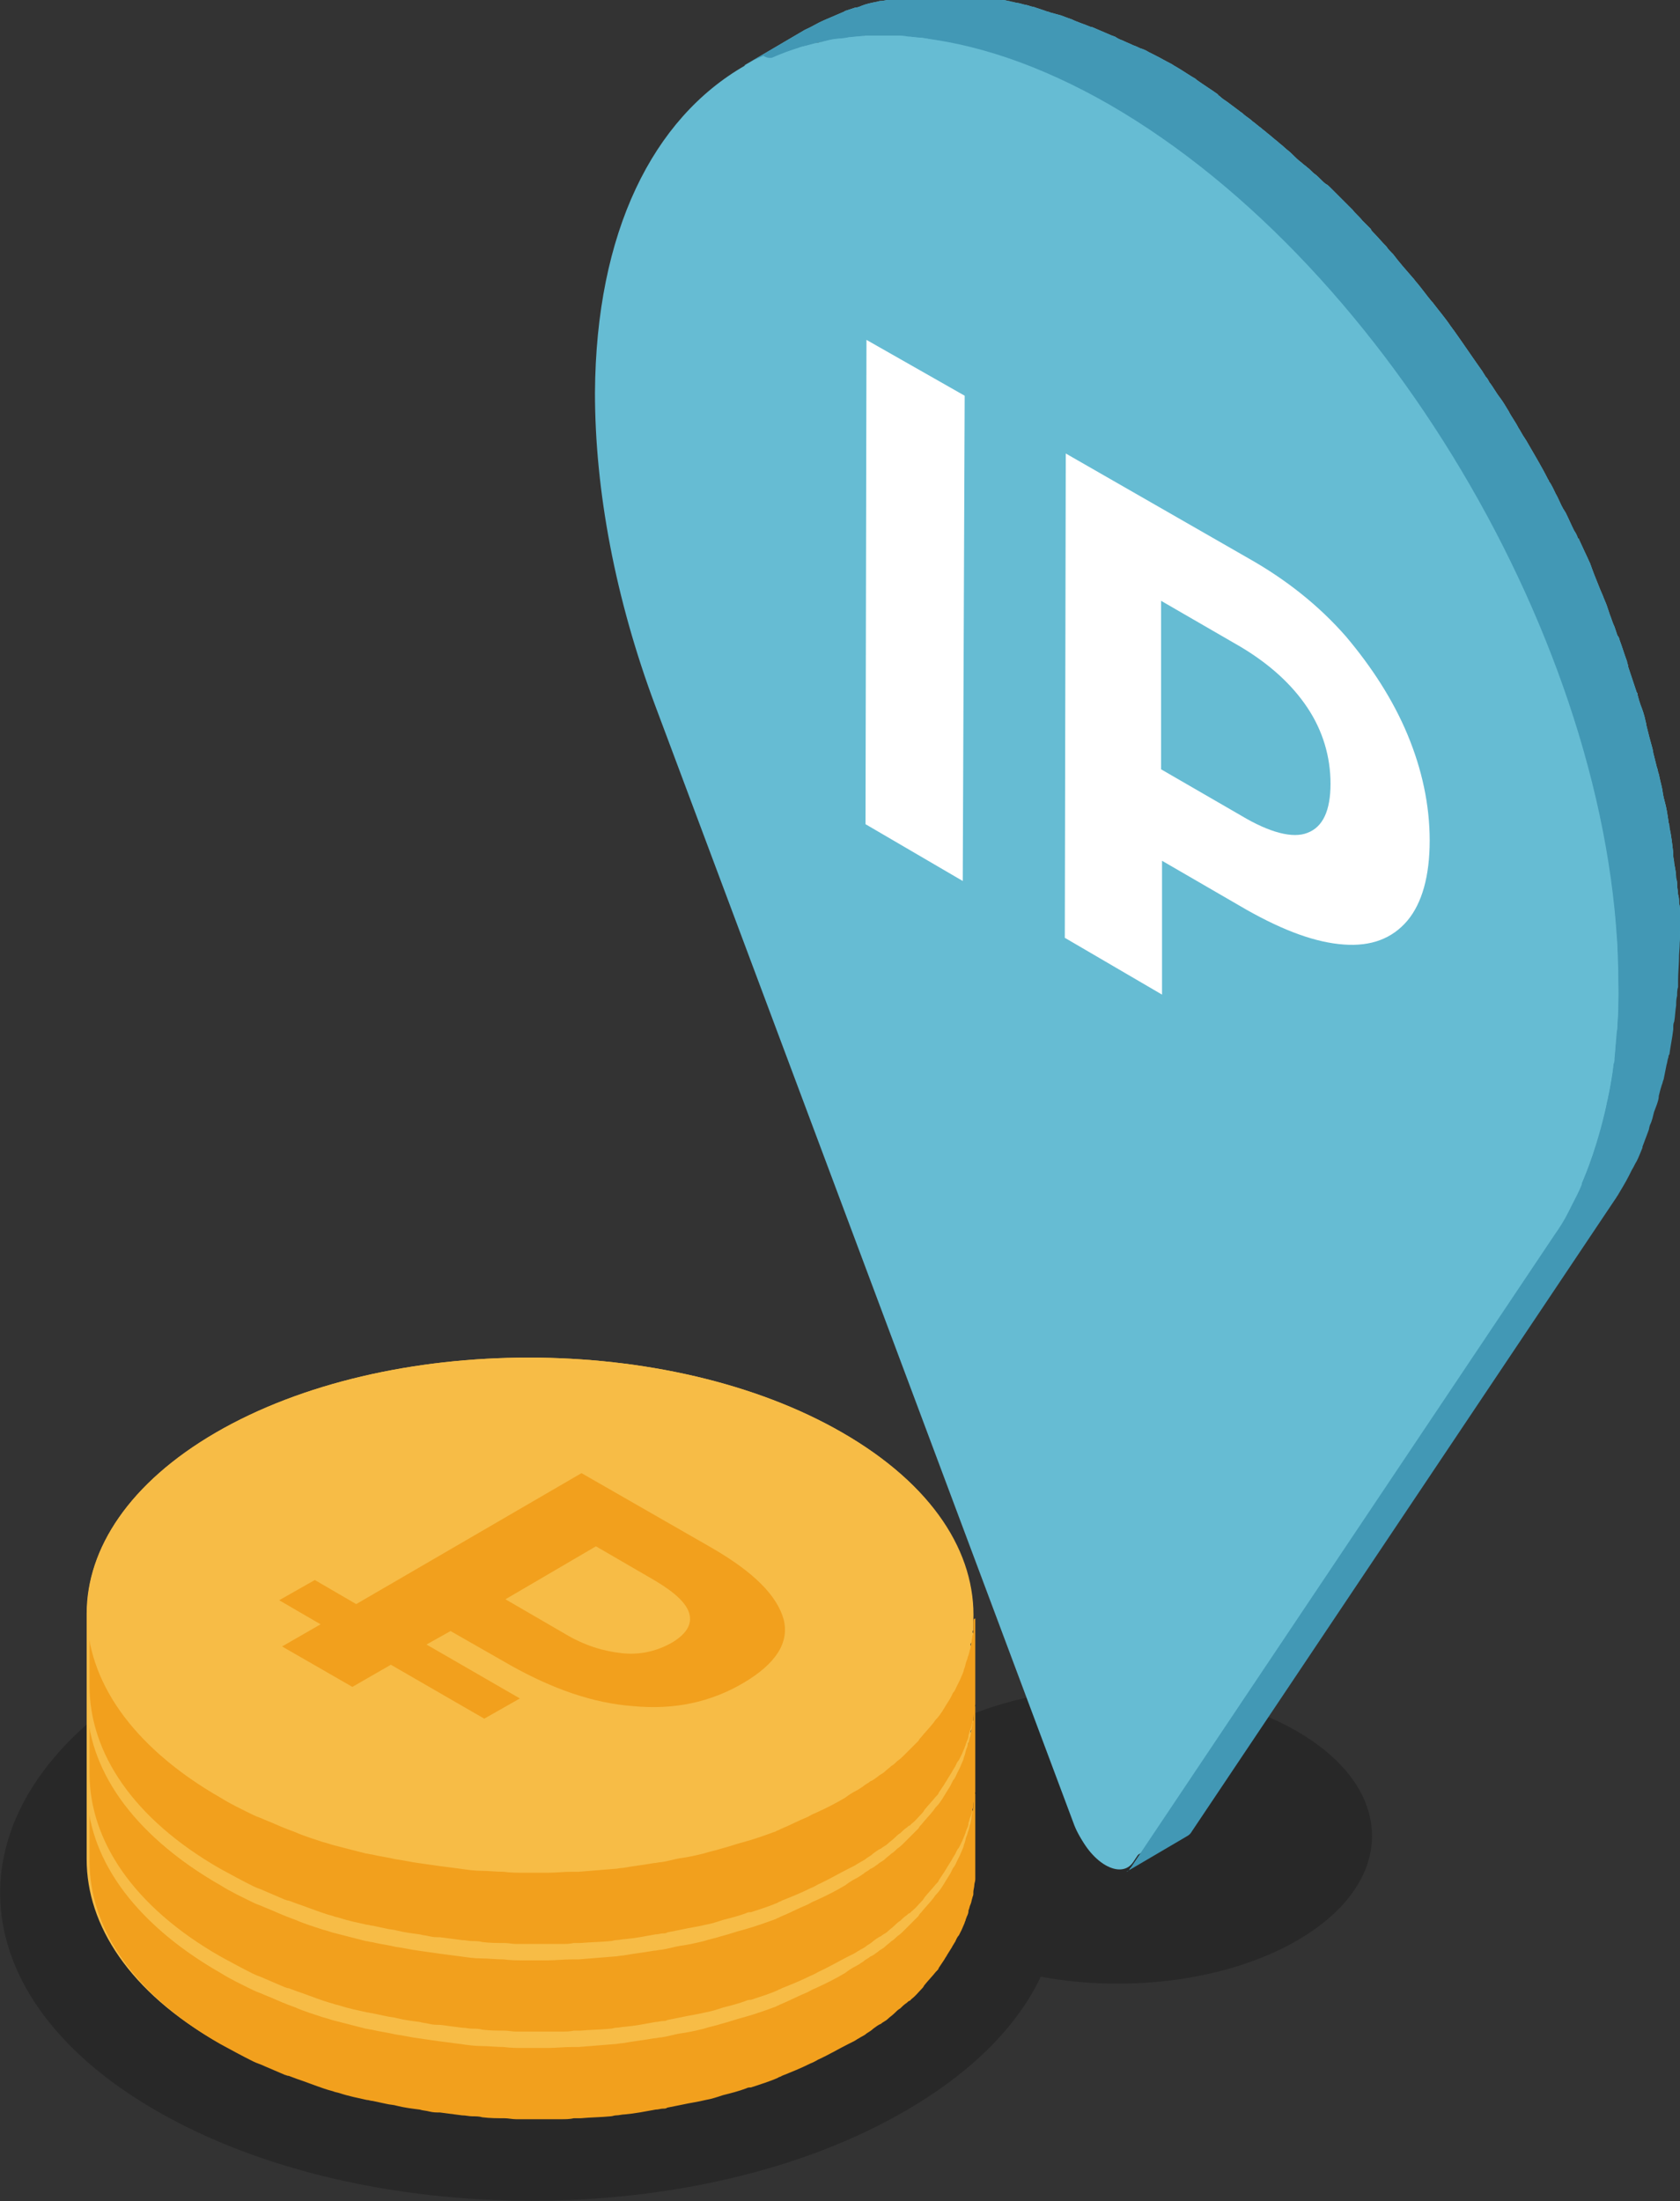 <?xml version="1.0" encoding="utf-8"?>
<!-- Generator: Adobe Illustrator 24.0.1, SVG Export Plug-In . SVG Version: 6.00 Build 0)  -->
<svg version="1.1" id="Слой_1" xmlns="http://www.w3.org/2000/svg" xmlns:xlink="http://www.w3.org/1999/xlink" x="0px" y="0px"
	 viewBox="0 0 174.5 228.6" style="enable-background:new 0 0 174.5 228.6;" xml:space="preserve">
<rect x="0" y="0" width="174.5" height="228.6" fill="#333333" stroke="none"/>
<style type="text/css">
	.Тень{fill:none;}
	.Внешнее_x0020_свечение_x0020_5_x0020_pt_x002E_{fill:none;}
	.Синий_x0020_неон{fill:none;stroke:#8AACDA;stroke-width:7;stroke-linecap:round;stroke-linejoin:round;}
	.Выделение_x0020_желтым{fill:url(#SVGID_1_);stroke:#FFFFFF;stroke-width:0.363;stroke-miterlimit:1;}
	.Джайв_GS{fill:#FFDD00;}
	.Алиса_GS{fill:#A6D0E4;}
	.st0{opacity:0.21;}
	.st1{fill:#66BCD3;}
	.st2{fill:#4298B5;}
	.st3{fill:#F7BC46;}
	.st4{fill:#F2A01D;}
	.st5{fill:#FFFFFF;}
</style>
<linearGradient id="SVGID_1_" gradientUnits="userSpaceOnUse" x1="-582.32" y1="-336.566" x2="-582.32" y2="-337.566">
	<stop  offset="0" style="stop-color:#656565"/>
	<stop  offset="0.618" style="stop-color:#1B1B1B"/>
	<stop  offset="0.629" style="stop-color:#545454"/>
	<stop  offset="0.983" style="stop-color:#3E3E3E"/>
</linearGradient>
<path class="st0" d="M134.7,179.8c-9.5-5.5-24.2-5.9-34.6-1.4c-1.8-1.5-3.9-3-6.2-4.3c-21.6-12.5-56.4-12.5-77.9,0
	c-21.4,12.5-21.3,32.7,0.2,45.1c21.6,12.5,56.5,12.5,77.9,0c6.9-4,11.6-8.8,14-13.9c9.1,1.7,19.5,0.4,26.7-3.8
	C145.1,195.5,145.1,185.8,134.7,179.8z"/>
<path class="st1" d="M174.5,96.4c0-0.2,0-0.3,0-0.5c0-0.3,0-0.6,0-1c0-0.4,0-0.8-0.1-1.1c0-0.3,0-0.6-0.1-0.9c0-0.3-0.1-0.7-0.1-1
	c0-0.2,0-0.4-0.1-0.7c0-0.5-0.1-1-0.2-1.5c0-0.3-0.1-0.6-0.1-0.8c0-0.1,0-0.2,0-0.3c-0.1-0.9-0.2-1.8-0.4-2.7c0,0,0-0.1,0-0.1
	c0-0.2-0.1-0.3-0.1-0.5c-0.1-0.7-0.2-1.4-0.4-2.1c0-0.1-0.1-0.3-0.1-0.4c-0.1-0.4-0.1-0.7-0.2-1.1c-0.1-0.4-0.2-0.8-0.3-1.3
	c-0.1-0.2-0.1-0.5-0.2-0.7c-0.1-0.4-0.2-0.8-0.3-1.2c-0.1-0.3-0.1-0.6-0.2-0.9c-0.1-0.4-0.2-0.7-0.3-1.1c-0.1-0.4-0.2-0.8-0.3-1.2
	c0-0.2-0.1-0.4-0.1-0.5c-0.1-0.5-0.3-1.1-0.5-1.6c-0.1-0.3-0.2-0.6-0.3-1c0-0.1,0-0.2-0.1-0.3c-0.3-0.9-0.6-1.8-0.9-2.7
	c0,0,0,0,0-0.1c0-0.1-0.1-0.2-0.1-0.4c-0.3-0.8-0.5-1.5-0.8-2.3c0-0.1-0.1-0.3-0.2-0.4c-0.1-0.3-0.2-0.6-0.3-0.9
	c-0.2-0.4-0.3-0.8-0.5-1.3c-0.1-0.3-0.2-0.6-0.3-0.9c-0.1-0.3-0.3-0.7-0.4-1c-0.1-0.2-0.2-0.5-0.3-0.7c-0.2-0.5-0.4-1-0.6-1.5
	c-0.1-0.3-0.2-0.5-0.3-0.8c0-0.1-0.1-0.2-0.1-0.3c-0.4-0.9-0.8-1.7-1.2-2.6c0,0,0-0.1-0.1-0.1c-0.1-0.3-0.2-0.5-0.4-0.8
	c-0.3-0.6-0.6-1.3-0.9-1.9c-0.1-0.1-0.1-0.2-0.2-0.3c-0.3-0.5-0.5-1.1-0.8-1.6c-0.2-0.4-0.4-0.9-0.7-1.3c0-0.1-0.1-0.2-0.1-0.2
	c-0.7-1.4-1.5-2.7-2.3-4.1c-0.1-0.1-0.1-0.2-0.2-0.3c-0.2-0.3-0.4-0.7-0.6-1c-0.3-0.6-0.7-1.1-1-1.7c-0.3-0.5-0.6-1-0.9-1.4
	c-0.4-0.5-0.7-1.1-1.1-1.6c-0.1-0.2-0.2-0.4-0.4-0.6c-0.1-0.2-0.2-0.3-0.3-0.5c-1-1.4-2-2.9-3-4.3c0,0,0,0,0,0
	c-0.1-0.1-0.2-0.3-0.3-0.4c-0.6-0.9-1.3-1.7-1.9-2.5c0,0-0.1-0.1-0.1-0.1c-0.5-0.6-1-1.3-1.5-1.9c-0.2-0.2-0.3-0.4-0.5-0.6
	c0,0,0,0,0,0c-0.7-0.8-1.4-1.6-2-2.4c0,0-0.1-0.1-0.1-0.1c-0.2-0.2-0.4-0.4-0.6-0.7c-0.5-0.5-0.9-1-1.4-1.5
	c-0.1-0.1-0.2-0.2-0.2-0.3c-0.3-0.3-0.6-0.6-0.9-0.9c-0.3-0.4-0.7-0.7-1-1.1c-0.1-0.1-0.2-0.2-0.4-0.4c-0.3-0.3-0.7-0.7-1-1
	c-0.3-0.3-0.6-0.6-0.9-0.9c-0.2-0.2-0.3-0.3-0.5-0.4c-0.4-0.3-0.7-0.7-1.1-1c-0.3-0.2-0.5-0.5-0.8-0.7c-0.2-0.2-0.4-0.3-0.6-0.5
	c-0.4-0.3-0.7-0.6-1.1-1c-0.2-0.2-0.5-0.4-0.7-0.6c-0.2-0.2-0.5-0.4-0.7-0.6c-0.4-0.3-0.7-0.6-1.1-0.9c-0.2-0.2-0.4-0.3-0.6-0.5
	c-0.3-0.2-0.6-0.5-0.9-0.7c-0.3-0.3-0.7-0.5-1-0.8c-0.1-0.1-0.3-0.2-0.4-0.3c-0.4-0.3-0.8-0.6-1.2-0.9c-0.3-0.2-0.6-0.4-0.8-0.6
	c-0.1-0.1-0.2-0.1-0.2-0.2c-0.7-0.5-1.5-1-2.2-1.5c0,0,0,0,0,0c0,0-0.1-0.1-0.1-0.1c-0.7-0.4-1.4-0.9-2.1-1.3
	c-0.2-0.1-0.3-0.2-0.5-0.3c-0.6-0.3-1.1-0.6-1.7-0.9c-0.2-0.1-0.4-0.2-0.6-0.3c-0.3-0.2-0.6-0.3-0.9-0.4c-0.2-0.1-0.4-0.2-0.7-0.3
	c-0.4-0.2-0.7-0.3-1.1-0.5c-0.3-0.1-0.5-0.2-0.8-0.4c-0.1,0-0.2-0.1-0.3-0.1c-0.7-0.3-1.4-0.6-2.1-0.9c0,0,0,0,0,0c0,0-0.1,0-0.1,0
	c-0.7-0.3-1.4-0.5-2-0.8c-0.1,0-0.2-0.1-0.3-0.1c-0.3-0.1-0.5-0.2-0.8-0.3c-0.4-0.1-0.7-0.2-1.1-0.3c-0.2-0.1-0.4-0.1-0.6-0.2
	c-0.3-0.1-0.6-0.2-0.9-0.3c-0.2-0.1-0.5-0.1-0.7-0.2c-0.3-0.1-0.5-0.1-0.8-0.2c-0.3-0.1-0.6-0.1-0.9-0.2c-0.2,0-0.3-0.1-0.5-0.1
	c-0.3-0.1-0.6-0.1-0.9-0.1c-0.4-0.1-0.7-0.1-1.1-0.2c-0.1,0-0.2,0-0.4-0.1c-0.3,0-0.6-0.1-0.9-0.1c-0.4,0-0.8-0.1-1.1-0.1
	c-0.1,0-0.2,0-0.3,0c-0.3,0-0.5,0-0.8,0c-0.5,0-0.9,0-1.4,0c-0.1,0-0.2,0-0.4,0c-0.5,0-1,0-1.5,0c-0.1,0-0.1,0-0.2,0
	c-0.4,0-0.7,0-1.1,0.1c-0.2,0-0.5,0.1-0.7,0.1c-0.2,0-0.3,0-0.5,0.1c-0.6,0.1-1.2,0.2-1.8,0.3c0,0,0,0-0.1,0c-0.2,0-0.4,0.1-0.5,0.1
	c-0.5,0.1-1,0.2-1.5,0.4c-0.2,0.1-0.5,0.2-0.7,0.2c-0.3,0.1-0.6,0.2-0.9,0.3c-0.1,0-0.2,0.1-0.2,0.1c-0.5,0.2-0.9,0.4-1.4,0.6
	c-0.2,0.1-0.5,0.2-0.7,0.3c-0.7,0.3-1.3,0.7-2,1c0,0,0,0,0,0l-6.3,3.7c0,0,0.1,0,0.1,0c-9.6,5.5-15.5,17.3-15.6,34
	c0,10.1,2.1,21.4,6.3,32.6l43.5,116.2c0.6,1.5,1.7,2.9,2.9,3.6c0.9,0.5,1.8,0.6,2.4,0.2c0,0,0,0,0,0l0,0c0,0,0,0,0,0l6.3-3.7
	c0.2-0.1,0.4-0.3,0.5-0.5l44-65.7c0.1-0.1,0.1-0.2,0.2-0.3c0.4-0.7,0.8-1.3,1.2-2.1c0.1-0.2,0.2-0.4,0.3-0.6
	c0.2-0.3,0.3-0.6,0.5-0.9c0.2-0.4,0.4-0.9,0.6-1.4c0,0,0-0.1,0-0.1c0.2-0.5,0.4-1.1,0.6-1.6c0.1-0.2,0.1-0.5,0.2-0.7
	c0.2-0.4,0.3-0.9,0.4-1.3c0.1-0.3,0.2-0.5,0.3-0.8c0.1-0.3,0.2-0.6,0.2-0.9c0.1-0.4,0.2-0.8,0.3-1.1c0.1-0.2,0.1-0.4,0.2-0.6
	c0.1-0.5,0.2-1,0.3-1.5c0.1-0.3,0.1-0.6,0.2-0.8c0-0.1,0-0.2,0.1-0.3c0.1-0.8,0.3-1.7,0.4-2.6c0-0.1,0-0.1,0-0.2
	c0-0.2,0-0.4,0.1-0.6c0.1-0.6,0.1-1.1,0.2-1.7c0-0.3,0-0.6,0.1-1c0-0.3,0-0.6,0.1-0.9c0-0.2,0-0.5,0-0.7c0-0.8,0.1-1.7,0.1-2.5
	c0,0,0-0.1,0-0.1C174.5,98,174.5,97.2,174.5,96.4z M167.7,93.8c0-0.1,0-0.3,0-0.4c0,0,0,0,0,0C167.7,93.6,167.7,93.7,167.7,93.8z
	 M167.5,92.6C167.5,92.6,167.5,92.6,167.5,92.6c0-0.3-0.1-0.6-0.1-0.9C167.5,92.1,167.5,92.4,167.5,92.6z M167,89.1
	c-0.1-0.8-0.3-1.7-0.4-2.5c0,0,0,0,0,0C166.8,87.5,166.9,88.3,167,89.1z M166.4,85.5C166.4,85.6,166.4,85.6,166.4,85.5
	c-0.1-0.7-0.3-1.3-0.4-2c0,0,0,0,0,0C166.1,84.2,166.2,84.9,166.4,85.5z M165.7,82.4C165.7,82.4,165.7,82.4,165.7,82.4
	c-0.2-0.7-0.3-1.3-0.5-2c0,0,0,0,0,0C165.3,81.1,165.5,81.7,165.7,82.4z M164.9,79.2C164.9,79.3,164.9,79.3,164.9,79.2
	c-0.2-0.7-0.4-1.4-0.6-2.1c0,0,0,0,0,0C164.5,77.8,164.7,78.5,164.9,79.2z M164,76.2C164,76.2,164,76.2,164,76.2c-0.3-1-0.6-2-1-3.1
	c0,0,0,0,0,0C163.4,74.1,163.7,75.1,164,76.2z M162.9,72.7C162.9,72.7,162.9,72.7,162.9,72.7c-0.3-0.9-0.6-1.8-0.9-2.7c0,0,0,0,0,0
	C162.3,70.9,162.6,71.8,162.9,72.7z M163.1,125.4c-0.4,0.8-0.9,1.6-1.4,2.3C162.2,127,162.7,126.2,163.1,125.4z M161.6,69.1
	C161.6,69.1,161.6,69.1,161.6,69.1c-0.3-0.7-0.5-1.4-0.8-2.1c0,0,0,0,0,0C161.1,67.7,161.3,68.4,161.6,69.1z M160.4,66
	C160.4,66,160.4,66,160.4,66c-0.3-0.7-0.6-1.5-0.9-2.2c0,0,0,0,0,0C159.8,64.5,160.1,65.3,160.4,66z M159.1,63
	C159.1,63,159.1,63,159.1,63c-0.4-1-0.9-2-1.3-2.9c0,0,0,0,0,0C158.2,61,158.7,62,159.1,63z M157.4,59.3
	C157.4,59.3,157.4,59.3,157.4,59.3c-0.4-0.7-0.7-1.5-1.1-2.2c0,0,0,0,0,0C156.7,57.8,157,58.5,157.4,59.3z M155.5,55.5
	C155.5,55.5,155.5,55.5,155.5,55.5c-0.3-0.5-0.5-1-0.8-1.5c0,0,0,0,0,0C155,54.4,155.2,55,155.5,55.5z M152.4,49.9
	C152.4,49.9,152.4,49.9,152.4,49.9c-0.3-0.5-0.5-0.9-0.8-1.3c0,0,0,0,0,0C151.9,49,152.1,49.4,152.4,49.9z M150.6,46.8
	C150.6,46.8,150.6,46.8,150.6,46.8c-0.3-0.5-0.6-1-0.9-1.4c0,0,0,0,0,0C150,45.9,150.3,46.3,150.6,46.8z M148.6,43.7
	C148.6,43.7,148.6,43.7,148.6,43.7c-0.2-0.3-0.5-0.7-0.7-1c0,0,0,0,0,0C148.1,43,148.4,43.4,148.6,43.7z M144.9,38.4
	C144.9,38.4,144.9,38.4,144.9,38.4c-0.1-0.1-0.1-0.2-0.2-0.2C144.8,38.3,144.8,38.3,144.9,38.4z M142.6,35.5
	C142.6,35.5,142.6,35.5,142.6,35.5c-0.4-0.6-0.9-1.1-1.3-1.7C141.7,34.4,142.2,34.9,142.6,35.5z M139.8,32c-0.5-0.6-1-1.2-1.5-1.7
	c0,0,0,0,0,0C138.8,30.9,139.3,31.4,139.8,32z M137.7,29.6C137.7,29.6,137.7,29.6,137.7,29.6c-0.5-0.6-1-1.2-1.6-1.7
	C136.7,28.5,137.2,29.1,137.7,29.6z M135.2,26.9C135.2,26.9,135.2,26.9,135.2,26.9c-0.5-0.5-0.9-1-1.4-1.4c0,0,0,0,0,0
	C134.3,26,134.8,26.4,135.2,26.9z M132.8,24.5C132.8,24.5,132.8,24.5,132.8,24.5c-0.4-0.4-0.9-0.9-1.4-1.3c0,0,0,0,0,0
	C131.9,23.6,132.4,24.1,132.8,24.5z M130.4,22.2C130.4,22.2,130.4,22.2,130.4,22.2c-0.4-0.4-0.8-0.8-1.3-1.2
	C129.6,21.4,130,21.8,130.4,22.2z M128,20C128,20,128,20,128,20c-0.5-0.4-0.9-0.8-1.4-1.2c0,0,0,0,0,0C127,19.2,127.5,19.6,128,20z
	 M125.5,18C125.5,18,125.5,18,125.5,18c-0.5-0.4-1-0.8-1.5-1.2c0,0,0,0,0,0C124.5,17.2,125,17.6,125.5,18z M123,16
	C123,16,123,16,123,16c-0.5-0.4-1.1-0.8-1.6-1.2c0,0,0,0,0,0C121.9,15.2,122.5,15.6,123,16z M120.5,14.3
	C120.5,14.3,120.5,14.3,120.5,14.3c-0.8-0.6-1.7-1.1-2.5-1.7c0,0,0,0,0,0C118.9,13.1,119.7,13.7,120.5,14.3z M109.6,8
	C109.6,8,109.7,8,109.6,8c-0.3-0.1-0.6-0.2-0.9-0.4C109.1,7.8,109.3,7.9,109.6,8z M107.1,6.9C107.1,6.9,107.2,7,107.1,6.9
	c0.1,0,0.1,0,0.1,0c-0.4-0.2-0.8-0.3-1.2-0.4C106.4,6.7,106.8,6.8,107.1,6.9z M104.1,5.8c-0.2-0.1-0.4-0.1-0.6-0.2
	C103.6,5.7,103.8,5.8,104.1,5.8C104,5.8,104.1,5.8,104.1,5.8z M101.5,5.1c-0.2-0.1-0.4-0.1-0.7-0.2C101.1,5,101.3,5,101.5,5.1
	C101.5,5.1,101.5,5.1,101.5,5.1z M99.1,4.5c-0.3-0.1-0.5-0.1-0.8-0.1C98.6,4.4,98.8,4.4,99.1,4.5C99.1,4.5,99.1,4.5,99.1,4.5z
	 M96.6,4.1C96.7,4.1,96.7,4.1,96.6,4.1C96.4,4,96.2,4,95.9,4C96.1,4,96.4,4,96.6,4.1z M94.2,3.8C94.3,3.8,94.3,3.8,94.2,3.8
	c-0.2,0-0.5,0-0.8,0C93.7,3.8,94,3.8,94.2,3.8z M91.8,3.7C91.8,3.7,91.8,3.7,91.8,3.7c-0.2,0-0.4,0-0.6,0
	C91.4,3.7,91.6,3.7,91.8,3.7z M89.7,3.7c0.1,0,0.1,0,0.2,0c0,0,0,0,0,0c-0.4,0-0.7,0.1-1.1,0.1C89.2,3.8,89.5,3.8,89.7,3.7z
	 M87.6,3.9C87.3,4,87,4,86.7,4.1C87,4,87.2,4,87.5,4C87.5,4,87.5,4,87.6,3.9z M85.6,4.3C85.6,4.3,85.6,4.3,85.6,4.3
	c-0.3,0.1-0.6,0.2-1,0.2c0.1,0,0.3-0.1,0.4-0.1C85.2,4.4,85.4,4.3,85.6,4.3z M82.8,5c0.1,0,0.2,0,0.2-0.1C82.9,5,82.7,5,82.5,5.1
	C82.6,5.1,82.7,5,82.8,5z M111.6,9c0.2,0.1,0.3,0.2,0.5,0.3c0,0,0,0,0,0C112,9.1,111.8,9.1,111.6,9z M115.3,10.9
	c-0.1-0.1-0.2-0.1-0.3-0.2C115.1,10.8,115.2,10.9,115.3,10.9c0.9,0.5,1.7,1,2.6,1.6c0,0,0,0,0,0C117.1,12,116.2,11.4,115.3,10.9z
	 M117.4,193.8C117.4,193.8,117.4,193.7,117.4,193.8C117.5,193.7,117.5,193.7,117.4,193.8C117.4,193.8,117.4,193.8,117.4,193.8z
	 M117.7,193.4C117.7,193.4,117.7,193.4,117.7,193.4C117.7,193.4,117.7,193.4,117.7,193.4l14.5-21.7L117.7,193.4z M165.1,120.9
	c0.1-0.3,0.2-0.5,0.3-0.8c0,0,0,0,0,0C165.3,120.4,165.2,120.7,165.1,120.9z M165.8,118.8C165.8,118.8,165.8,118.8,165.8,118.8
	c0.2-0.6,0.3-1.1,0.5-1.7c0,0,0,0,0,0C166.2,117.7,166,118.3,165.8,118.8z M166.6,116C166.6,116,166.6,116,166.6,116
	c0.2-0.7,0.3-1.4,0.5-2.1c0,0,0,0,0,0C166.9,114.5,166.8,115.3,166.6,116z M167.3,113C167.3,113,167.3,113,167.3,113
	c0.2-1,0.3-2,0.5-3.1c0,0,0,0,0,0C167.6,111,167.4,112,167.3,113z M168,107.1c0-0.1,0-0.3,0-0.4c0,0,0,0,0,0
	C168,106.8,168,106.9,168,107.1z M168.2,102.5c0-0.9,0-1.9-0.1-2.8c0,0,0,0,0,0C168.1,100.6,168.2,101.5,168.2,102.5L168.2,102.5z"
	/>
<g>
	<path class="st2" d="M174.5,96.4c0-0.2,0-0.3,0-0.5c0-0.3,0-0.6,0-1c0-0.4,0-0.8-0.1-1.1c0-0.3,0-0.6-0.1-0.9c0-0.3-0.1-0.7-0.1-1
		c0-0.2,0-0.4-0.1-0.7c0-0.5-0.1-1-0.2-1.5c0-0.3-0.1-0.6-0.1-0.8c0-0.1,0-0.2,0-0.3c-0.1-0.9-0.2-1.8-0.4-2.7c0,0,0-0.1,0-0.1
		c0-0.2-0.1-0.3-0.1-0.5c-0.1-0.7-0.2-1.4-0.4-2.1c0-0.1-0.1-0.3-0.1-0.4c-0.1-0.4-0.1-0.7-0.2-1.1c-0.1-0.4-0.2-0.8-0.3-1.3
		c-0.1-0.2-0.1-0.5-0.2-0.7c-0.1-0.4-0.2-0.8-0.3-1.2c-0.1-0.3-0.1-0.6-0.2-0.9c-0.1-0.4-0.2-0.7-0.3-1.1c-0.1-0.4-0.2-0.8-0.3-1.2
		c0-0.2-0.1-0.4-0.1-0.5c-0.1-0.5-0.3-1.1-0.5-1.6c-0.1-0.3-0.2-0.6-0.3-1c0-0.1,0-0.2-0.1-0.3c-0.3-0.9-0.6-1.8-0.9-2.7
		c0,0,0,0,0-0.1c0-0.1-0.1-0.2-0.1-0.4c-0.3-0.8-0.5-1.5-0.8-2.3c0-0.1-0.1-0.3-0.2-0.4c-0.1-0.3-0.2-0.6-0.3-0.9
		c-0.2-0.4-0.3-0.8-0.5-1.3c-0.1-0.3-0.2-0.6-0.3-0.9c-0.1-0.3-0.3-0.7-0.4-1c-0.1-0.2-0.2-0.5-0.3-0.7c-0.2-0.5-0.4-1-0.6-1.5
		c-0.1-0.3-0.2-0.5-0.3-0.8c0-0.1-0.1-0.2-0.1-0.3c-0.4-0.9-0.8-1.7-1.2-2.6c0,0,0-0.1-0.1-0.1c-0.1-0.3-0.2-0.5-0.4-0.8
		c-0.3-0.6-0.6-1.3-0.9-1.9c-0.1-0.1-0.1-0.2-0.2-0.3c-0.3-0.5-0.5-1.1-0.8-1.6c-0.2-0.4-0.4-0.9-0.7-1.3c0-0.1-0.1-0.2-0.1-0.2
		c-0.7-1.4-1.5-2.7-2.3-4.1c-0.1-0.1-0.1-0.2-0.2-0.3c-0.2-0.3-0.4-0.7-0.6-1c-0.3-0.6-0.7-1.1-1-1.7c-0.3-0.5-0.6-1-0.9-1.4
		c-0.4-0.5-0.7-1.1-1.1-1.6c-0.1-0.2-0.2-0.4-0.4-0.6c-0.1-0.2-0.2-0.3-0.3-0.5c-1-1.4-2-2.9-3-4.3c0,0,0,0,0,0
		c-0.1-0.1-0.2-0.3-0.3-0.4c-0.6-0.9-1.3-1.7-1.9-2.5c0,0-0.1-0.1-0.1-0.1c-0.5-0.6-1-1.3-1.5-1.9c-0.2-0.2-0.3-0.4-0.5-0.6
		c0,0,0,0,0,0c-0.7-0.8-1.4-1.6-2-2.4c0,0-0.1-0.1-0.1-0.1c-0.2-0.2-0.4-0.4-0.6-0.7c-0.5-0.5-0.9-1-1.4-1.5
		c-0.1-0.1-0.2-0.2-0.2-0.3c-0.3-0.3-0.6-0.6-0.9-0.9c-0.3-0.4-0.7-0.7-1-1.1c-0.1-0.1-0.2-0.2-0.4-0.4c-0.3-0.3-0.7-0.7-1-1
		c-0.3-0.3-0.6-0.6-0.9-0.9c-0.2-0.2-0.3-0.3-0.5-0.4c-0.4-0.3-0.7-0.7-1.1-1c-0.3-0.2-0.5-0.5-0.8-0.7c-0.2-0.2-0.4-0.3-0.6-0.5
		c-0.4-0.3-0.7-0.6-1.1-1c-0.2-0.2-0.5-0.4-0.7-0.6c-0.2-0.2-0.5-0.4-0.7-0.6c-0.4-0.3-0.7-0.6-1.1-0.9c-0.2-0.2-0.4-0.3-0.6-0.5
		c-0.3-0.2-0.6-0.5-0.9-0.7c-0.3-0.3-0.7-0.5-1-0.8c-0.1-0.1-0.3-0.2-0.4-0.3c-0.4-0.3-0.8-0.6-1.2-0.9c-0.3-0.2-0.6-0.4-0.8-0.6
		c-0.1-0.1-0.2-0.1-0.2-0.2c-0.7-0.5-1.5-1-2.2-1.5c0,0,0,0,0,0c0,0-0.1-0.1-0.1-0.1c-0.7-0.4-1.4-0.9-2.1-1.3
		c-0.2-0.1-0.3-0.2-0.5-0.3c-0.6-0.3-1.1-0.6-1.7-0.9c-0.2-0.1-0.4-0.2-0.6-0.3c-0.3-0.2-0.6-0.3-0.9-0.4c-0.2-0.1-0.4-0.2-0.7-0.3
		c-0.4-0.2-0.7-0.3-1.1-0.5c-0.3-0.1-0.5-0.2-0.8-0.4c-0.1,0-0.2-0.1-0.3-0.1c-0.7-0.3-1.4-0.6-2.1-0.9c0,0,0,0,0,0c0,0-0.1,0-0.1,0
		c-0.7-0.3-1.4-0.5-2-0.8c-0.1,0-0.2-0.1-0.3-0.1c-0.3-0.1-0.5-0.2-0.8-0.3c-0.4-0.1-0.7-0.2-1.1-0.3c-0.2-0.1-0.4-0.1-0.6-0.2
		c-0.3-0.1-0.6-0.2-0.9-0.3c-0.2-0.1-0.5-0.1-0.7-0.2c-0.3-0.1-0.5-0.1-0.8-0.2c-0.3-0.1-0.6-0.1-0.9-0.2c-0.2,0-0.3-0.1-0.5-0.1
		c-0.3-0.1-0.6-0.1-0.9-0.1c-0.4-0.1-0.7-0.1-1.1-0.2c-0.1,0-0.2,0-0.4-0.1c-0.3,0-0.6-0.1-0.9-0.1c-0.4,0-0.8-0.1-1.1-0.1
		c-0.1,0-0.2,0-0.3,0c-0.3,0-0.5,0-0.8,0c-0.5,0-0.9,0-1.4,0c-0.1,0-0.2,0-0.4,0c-0.5,0-1,0-1.5,0c-0.1,0-0.1,0-0.2,0
		c-0.4,0-0.7,0-1.1,0.1c-0.2,0-0.5,0.1-0.7,0.1c-0.2,0-0.3,0-0.5,0.1c-0.6,0.1-1.2,0.2-1.8,0.3c0,0,0,0-0.1,0
		c-0.2,0-0.4,0.1-0.5,0.1c-0.5,0.1-1,0.2-1.5,0.4c-0.2,0.1-0.5,0.2-0.7,0.2c-0.3,0.1-0.6,0.2-0.9,0.3c-0.1,0-0.2,0.1-0.2,0.1
		c-0.5,0.2-0.9,0.4-1.4,0.6c-0.2,0.1-0.5,0.2-0.7,0.3c-0.7,0.3-1.3,0.7-2,1c0,0,0,0,0,0l-6.3,3.7c0.6-0.4,1.3-0.7,2-1
		C79.8,6.1,80,6,80.3,6c0.5-0.2,0.9-0.4,1.4-0.6c0.4-0.1,0.8-0.3,1.2-0.4c0.2-0.1,0.5-0.2,0.7-0.2c0.5-0.1,1-0.3,1.5-0.4
		c0.2,0,0.4-0.1,0.5-0.1C86.2,4.1,86.8,4,87.5,4c0.2,0,0.3,0,0.5-0.1c0.6-0.1,1.2-0.1,1.8-0.2c0.1,0,0.1,0,0.2,0c0.6,0,1.2,0,1.8,0
		c0.4,0,0.9,0,1.4,0c0.4,0,0.7,0,1.1,0.1c0.4,0,0.8,0.1,1.1,0.1c0.4,0,0.8,0.1,1.3,0.2c0.4,0.1,0.7,0.1,1.1,0.2
		c0.5,0.1,0.9,0.2,1.4,0.3c0.3,0.1,0.6,0.1,0.9,0.2c0.5,0.1,1,0.2,1.5,0.4c0.3,0.1,0.6,0.2,0.9,0.3c0.5,0.2,1.1,0.3,1.6,0.5
		c0.3,0.1,0.5,0.2,0.8,0.3c0.8,0.3,1.5,0.5,2.3,0.9c0,0,0.1,0,0.1,0c0.8,0.3,1.6,0.7,2.4,1c0.3,0.1,0.5,0.2,0.8,0.4
		c0.6,0.3,1.2,0.6,1.7,0.9c0.3,0.1,0.6,0.3,0.9,0.4c0.8,0.4,1.5,0.8,2.3,1.3c0.9,0.5,1.7,1,2.6,1.6c0,0,0.1,0.1,0.1,0.1
		c0.8,0.5,1.7,1.1,2.5,1.7c0.3,0.2,0.6,0.4,0.8,0.6c0.5,0.4,1.1,0.8,1.6,1.2c0.3,0.3,0.7,0.5,1,0.8c0.5,0.4,1,0.8,1.5,1.2
		c0.4,0.3,0.7,0.6,1.1,0.9c0.5,0.4,0.9,0.8,1.4,1.2c0.4,0.3,0.7,0.6,1.1,1c0.5,0.4,0.9,0.8,1.3,1.2c0.4,0.3,0.7,0.7,1.1,1
		c0.5,0.4,0.9,0.9,1.4,1.3c0.3,0.3,0.7,0.7,1,1c0.5,0.5,0.9,1,1.4,1.4c0.3,0.3,0.6,0.6,0.9,0.9c0.5,0.6,1.1,1.2,1.6,1.8
		c0.2,0.2,0.4,0.4,0.6,0.7c0.7,0.8,1.5,1.7,2.2,2.5c0.2,0.2,0.3,0.4,0.5,0.6c0.6,0.7,1.1,1.4,1.7,2.1c0.7,0.8,1.3,1.7,1.9,2.6
		c0.1,0.1,0.2,0.3,0.3,0.4c1,1.4,2,2.8,3,4.3c0.2,0.3,0.5,0.7,0.7,1c0.4,0.5,0.7,1.1,1.1,1.6c0.3,0.5,0.6,1,0.9,1.4
		c0.3,0.6,0.7,1.1,1,1.7c0.3,0.4,0.5,0.9,0.8,1.3c0.8,1.3,1.6,2.7,2.3,4.1c0.3,0.5,0.5,1,0.8,1.5c0.3,0.5,0.6,1.1,0.8,1.6
		c0.4,0.7,0.7,1.5,1.1,2.2c0.1,0.3,0.2,0.5,0.4,0.8c0.5,1,0.9,2,1.3,2.9c0.1,0.3,0.2,0.5,0.3,0.8c0.3,0.7,0.6,1.5,0.9,2.2
		c0.1,0.3,0.3,0.7,0.4,1c0.3,0.7,0.6,1.4,0.8,2.1c0.1,0.3,0.2,0.6,0.3,0.9c0.3,0.9,0.6,1.8,0.9,2.7c0,0.1,0.1,0.2,0.1,0.4
		c0.3,1,0.7,2,1,3.1c0.1,0.3,0.2,0.6,0.3,1c0.2,0.7,0.4,1.4,0.6,2.1c0.1,0.4,0.2,0.8,0.3,1.2c0.2,0.7,0.3,1.3,0.5,2
		c0.1,0.4,0.2,0.8,0.3,1.2c0.2,0.7,0.3,1.3,0.4,2c0.1,0.4,0.1,0.7,0.2,1.1c0.2,0.9,0.3,1.7,0.5,2.6c0,0.2,0.1,0.3,0.1,0.5
		c0.2,1,0.3,2,0.4,3c0,0.3,0.1,0.5,0.1,0.8c0.1,0.7,0.2,1.4,0.2,2.2c0,0.3,0.1,0.7,0.1,1c0.1,0.7,0.1,1.4,0.1,2c0,0.3,0,0.6,0,1
		c0,1,0.1,1.9,0.1,2.8c0,1.1,0,2.2-0.1,3.3c0,0.3,0,0.6-0.1,0.8c-0.1,0.9-0.1,1.8-0.2,2.7c0,0.2,0,0.4-0.1,0.6
		c-0.1,1-0.3,2.1-0.5,3.1c-0.1,0.3-0.1,0.6-0.2,0.8c-0.1,0.7-0.3,1.4-0.5,2.1c-0.1,0.4-0.2,0.8-0.3,1.1c-0.2,0.6-0.3,1.2-0.5,1.7
		c-0.1,0.5-0.3,0.9-0.4,1.3c-0.3,0.8-0.6,1.6-0.9,2.3c0,0,0,0.1,0,0.1c-0.3,0.8-0.7,1.5-1.1,2.3c-0.1,0.2-0.2,0.4-0.3,0.6
		c-0.4,0.8-0.9,1.6-1.4,2.3l-44,65.7c-0.1,0.1-0.2,0.2-0.2,0.3c-0.1,0.1-0.2,0.2-0.3,0.2l0,0c0,0,0,0,0,0l6.3-3.7
		c0.2-0.1,0.4-0.3,0.5-0.5l44-65.7c0.1-0.1,0.1-0.2,0.2-0.3c0.4-0.7,0.8-1.3,1.2-2.1c0.1-0.2,0.2-0.4,0.3-0.6
		c0.2-0.3,0.3-0.6,0.5-0.9c0.2-0.4,0.4-0.9,0.6-1.4c0,0,0-0.1,0-0.1c0.2-0.5,0.4-1.1,0.6-1.6c0.1-0.2,0.1-0.5,0.2-0.7
		c0.2-0.4,0.3-0.9,0.4-1.3c0.1-0.3,0.2-0.5,0.3-0.8c0.1-0.3,0.2-0.6,0.2-0.9c0.1-0.4,0.2-0.8,0.3-1.1c0.1-0.2,0.1-0.4,0.2-0.6
		c0.1-0.5,0.2-1,0.3-1.5c0.1-0.3,0.1-0.6,0.2-0.8c0-0.1,0-0.2,0.1-0.3c0.1-0.8,0.3-1.7,0.4-2.6c0-0.1,0-0.1,0-0.2
		c0-0.2,0-0.4,0.1-0.6c0.1-0.6,0.1-1.1,0.2-1.7c0-0.3,0-0.6,0.1-1c0-0.3,0-0.6,0.1-0.9c0-0.2,0-0.5,0-0.7c0-0.8,0.1-1.7,0.1-2.5
		c0,0,0-0.1,0-0.1C174.5,98,174.5,97.2,174.5,96.4z"/>
	<path class="st1" d="M115.3,10.9c29.2,16.9,52.9,57.9,52.8,91.5c0,10.1-2.2,18.8-6.4,25.3l-44,65.7c-0.6,0.9-1.7,1-2.9,0.3
		c-1.2-0.7-2.3-2.1-2.9-3.6L68.4,73.9c-4.1-11.3-6.3-22.5-6.3-32.6C62.2,7.7,86.1-5.9,115.3,10.9z"/>
</g>
<g>
	<path class="st3" d="M101.1,184.3l0-7.4c0,0.2,0,0.4,0,0.6c0-0.5,0-1,0-1.6c0-0.1,0-0.2,0-0.3c0-0.1,0-0.3,0-0.4l0-7.4
		c0,0.2,0,0.4,0,0.6c0.3-7.1-4.2-14.2-13.6-19.6c-18-10.4-47.2-10.4-65.1,0C13.5,154,9,160.8,9,167.6c0,0,0,0,0-0.1l0,7.4
		c0,0.4,0,0.8,0,1.2c0,0.2,0,0.4,0,0.6c0,0,0,0,0-0.1l0,7.4c0,0.4,0,0.8,0,1.2c0,0.2,0,0.4,0,0.6c0,0,0,0,0-0.1l0,7.4
		c0,6.9,4.5,13.8,13.6,19c1.1,0.6,2.2,1.2,3.4,1.8c0.4,0.2,0.8,0.3,1.2,0.5c0.7,0.3,1.4,0.6,2.1,0.9c0.1,0,0.2,0.1,0.4,0.1
		c0.3,0.1,0.5,0.2,0.8,0.3c0.9,0.3,1.9,0.7,2.8,1c0.3,0.1,0.6,0.2,1,0.3c0.2,0.1,0.4,0.1,0.7,0.2c0.9,0.3,1.9,0.5,2.8,0.7
		c0.2,0,0.4,0.1,0.6,0.1c0.5,0.1,0.9,0.2,1.4,0.3c0.4,0.1,0.8,0.1,1.1,0.2c0.8,0.2,1.6,0.3,2.4,0.4c0.3,0.1,0.6,0.1,1,0.2
		c0.4,0.1,0.7,0.1,1.1,0.1c0.8,0.1,1.5,0.2,2.3,0.3c0.4,0,0.7,0.1,1.1,0.1c0.3,0,0.7,0,1,0.1c0.8,0.1,1.6,0.1,2.3,0.1
		c0.4,0,0.8,0.1,1.2,0.1c0.3,0,0.6,0,0.9,0c0.8,0,1.7,0,2.5,0c0.4,0,0.8,0,1.3,0c0.4,0,0.9,0,1.3-0.1c0.2,0,0.5,0,0.7,0
		c1.1-0.1,2.1-0.1,3.1-0.2c0.2,0,0.4-0.1,0.6-0.1c0.3,0,0.6-0.1,0.9-0.1c1.1-0.1,2.1-0.3,3.2-0.5c0.3,0,0.5-0.1,0.8-0.1
		c0.1,0,0.3,0,0.4-0.1c0.5-0.1,1-0.2,1.5-0.3c0.9-0.2,1.7-0.3,2.5-0.5c0.6-0.1,1.2-0.3,1.8-0.5c0.8-0.2,1.6-0.4,2.4-0.7
		c0.2-0.1,0.3-0.1,0.5-0.1c0.9-0.3,1.9-0.6,2.8-1c0.1-0.1,0.3-0.1,0.4-0.2c1-0.4,2-0.8,3-1.3c0.3-0.1,0.6-0.3,0.8-0.4
		c1.1-0.5,2.1-1.1,3.1-1.6c0.2-0.1,0.4-0.2,0.6-0.3c0.2-0.1,0.3-0.2,0.5-0.3c0.3-0.2,0.6-0.3,0.8-0.5c0.3-0.2,0.5-0.3,0.7-0.5
		c0.3-0.2,0.5-0.4,0.8-0.5c0.2-0.2,0.5-0.3,0.7-0.5c0.2-0.2,0.5-0.4,0.7-0.6c0.2-0.2,0.4-0.4,0.6-0.5c0.2-0.2,0.4-0.4,0.7-0.6
		c0.1-0.1,0.2-0.2,0.3-0.2c0.1-0.1,0.2-0.2,0.2-0.2c0.4-0.3,0.7-0.7,1-1c0.1-0.1,0.2-0.2,0.3-0.4c0.4-0.5,0.8-0.9,1.2-1.4
		c0,0,0,0,0.1-0.1c0.1-0.1,0.2-0.2,0.2-0.3c0.2-0.3,0.4-0.6,0.6-0.9c0.1-0.2,0.2-0.3,0.3-0.5c0.2-0.3,0.3-0.5,0.5-0.8
		c0-0.1,0.1-0.1,0.1-0.2c0.1-0.1,0.1-0.2,0.2-0.3c0.1-0.2,0.2-0.5,0.4-0.7c0.1-0.2,0.2-0.4,0.3-0.6c0.1-0.2,0.2-0.5,0.3-0.7
		c0-0.1,0.1-0.2,0.1-0.3c0-0.1,0.1-0.2,0.1-0.3c0.1-0.2,0.2-0.4,0.2-0.7c0.1-0.2,0.1-0.4,0.2-0.6c0.1-0.2,0.1-0.4,0.2-0.7
		c0-0.1,0.1-0.2,0.1-0.4c0-0.1,0-0.2,0-0.2c0-0.2,0.1-0.5,0.1-0.7c0-0.2,0.1-0.4,0.1-0.6c0-0.2,0-0.5,0-0.7c0-0.1,0-0.3,0-0.4
		c0-0.1,0-0.3,0-0.4l0-7.4c0,0.2,0,0.4,0,0.6c0-0.5,0-1,0-1.6c0-0.1,0-0.2,0-0.3C101.1,184.6,101.1,184.4,101.1,184.3z M100.6,180.9
		C100.6,180.9,100.6,181,100.6,180.9c0,0.2-0.1,0.3-0.1,0.4C100.5,181.2,100.6,181,100.6,180.9z M100.9,179.6
		C100.9,179.7,100.9,179.7,100.9,179.6c0,0.2-0.1,0.3-0.1,0.4C100.8,179.9,100.8,179.8,100.9,179.6z M101.1,178.3
		C101,178.4,101,178.4,101.1,178.3c0,0.2,0,0.3,0,0.4C101,178.6,101,178.5,101.1,178.3z M101.1,169.3
		C101,169.3,101,169.3,101.1,169.3c0,0.2,0,0.3,0,0.4C101,169.5,101,169.4,101.1,169.3z M100.9,170.6
		C100.9,170.6,100.9,170.6,100.9,170.6c0,0.2-0.1,0.3-0.1,0.4C100.8,170.8,100.8,170.7,100.9,170.6z M100.6,171.8
		C100.6,171.9,100.6,171.9,100.6,171.8c0,0.2-0.1,0.3-0.1,0.4C100.5,172.1,100.6,172,100.6,171.8z"/>
	<g>
		<path class="st4" d="M101.1,186.8c0,0.2,0,0.5,0,0.7c0,0.2,0,0.4-0.1,0.6c0,0.2-0.1,0.5-0.1,0.7c0,0.2-0.1,0.4-0.1,0.6
			c-0.1,0.2-0.1,0.4-0.2,0.7c-0.1,0.2-0.1,0.4-0.2,0.6c-0.1,0.2-0.1,0.4-0.2,0.7c-0.1,0.2-0.1,0.4-0.2,0.6c-0.1,0.2-0.2,0.5-0.3,0.7
			c-0.1,0.2-0.2,0.4-0.3,0.6c-0.1,0.2-0.2,0.5-0.4,0.7c-0.1,0.2-0.2,0.4-0.3,0.6c-0.2,0.3-0.3,0.5-0.5,0.8c-0.1,0.2-0.2,0.3-0.3,0.5
			c-0.2,0.3-0.4,0.6-0.7,0.9c-0.1,0.1-0.2,0.3-0.3,0.4c-0.4,0.5-0.8,0.9-1.2,1.4c-0.1,0.1-0.2,0.2-0.3,0.4c-0.3,0.3-0.7,0.7-1,1
			c-0.2,0.2-0.3,0.3-0.5,0.5c-0.2,0.2-0.4,0.4-0.7,0.6c-0.2,0.2-0.4,0.4-0.6,0.5c-0.2,0.2-0.5,0.4-0.7,0.6c-0.2,0.2-0.5,0.3-0.7,0.5
			c-0.3,0.2-0.5,0.4-0.8,0.5c-0.2,0.2-0.5,0.3-0.7,0.5c-0.3,0.2-0.6,0.4-0.8,0.5c-0.4,0.2-0.7,0.4-1.1,0.7c-1,0.6-2,1.1-3.1,1.6
			c-0.3,0.1-0.6,0.3-0.8,0.4c-1,0.4-1.9,0.9-2.9,1.3c-0.1,0.1-0.3,0.1-0.4,0.2c-1.1,0.4-2.2,0.8-3.3,1.1c-0.8,0.2-1.6,0.5-2.4,0.7
			c-0.6,0.2-1.2,0.3-1.8,0.5c-0.8,0.2-1.7,0.4-2.5,0.5c-0.6,0.1-1.2,0.3-1.9,0.4c-0.3,0-0.5,0.1-0.8,0.1c-1.1,0.2-2.1,0.3-3.2,0.5
			c-0.3,0-0.6,0.1-0.9,0.1c-1.2,0.1-2.5,0.2-3.7,0.3c-0.2,0-0.5,0-0.7,0c-0.8,0-1.7,0.1-2.5,0.1c-0.8,0-1.7,0-2.5,0
			c-0.7,0-1.4,0-2.1-0.1c-0.8,0-1.6-0.1-2.3-0.1c-0.7,0-1.4-0.1-2.1-0.2c-0.8-0.1-1.5-0.2-2.3-0.3c-0.7-0.1-1.4-0.2-2.1-0.3
			c-0.8-0.1-1.6-0.3-2.4-0.4c-0.8-0.2-1.7-0.3-2.5-0.5c-0.2,0-0.4-0.1-0.6-0.1c-1.2-0.3-2.3-0.6-3.5-0.9c-0.3-0.1-0.6-0.2-1-0.3
			c-0.9-0.3-1.9-0.6-2.8-1c-0.3-0.1-0.5-0.2-0.8-0.3c-0.8-0.3-1.6-0.7-2.4-1c-0.4-0.2-0.8-0.3-1.2-0.5c-1.2-0.6-2.3-1.1-3.4-1.8
			c-9.1-5.2-13.6-12.1-13.6-19l0,7.4c0,6.9,4.5,13.8,13.6,19c1.1,0.6,2.2,1.2,3.4,1.8c0.4,0.2,0.8,0.3,1.2,0.5
			c0.7,0.3,1.4,0.6,2.1,0.9c0.1,0,0.2,0.1,0.4,0.1c0.3,0.1,0.5,0.2,0.8,0.3c0.9,0.3,1.9,0.7,2.8,1c0.3,0.1,0.6,0.2,1,0.3
			c0.2,0.1,0.4,0.1,0.7,0.2c0.9,0.3,1.9,0.5,2.8,0.7c0.2,0,0.4,0.1,0.6,0.1c0.5,0.1,0.9,0.2,1.4,0.3c0.4,0.1,0.8,0.1,1.1,0.2
			c0.8,0.2,1.6,0.3,2.4,0.4c0.3,0.1,0.6,0.1,1,0.2c0.4,0.1,0.7,0.1,1.1,0.1c0.8,0.1,1.5,0.2,2.3,0.3c0.4,0,0.7,0.1,1.1,0.1
			c0.3,0,0.7,0,1,0.1c0.8,0.1,1.6,0.1,2.3,0.1c0.4,0,0.8,0.1,1.2,0.1c0.3,0,0.6,0,0.9,0c0.8,0,1.7,0,2.5,0c0.4,0,0.8,0,1.3,0
			c0.4,0,0.9,0,1.3-0.1c0.2,0,0.5,0,0.7,0c1.1-0.1,2.1-0.1,3.1-0.2c0.2,0,0.4-0.1,0.6-0.1c0.3,0,0.6-0.1,0.9-0.1
			c1.1-0.1,2.1-0.3,3.2-0.5c0.3,0,0.5-0.1,0.8-0.1c0.1,0,0.3,0,0.4-0.1c0.5-0.1,1-0.2,1.5-0.3c0.9-0.2,1.7-0.3,2.5-0.5
			c0.6-0.1,1.2-0.3,1.8-0.5c0.8-0.2,1.6-0.4,2.4-0.7c0.2-0.1,0.3-0.1,0.5-0.1c0.9-0.3,1.9-0.6,2.8-1c0.1-0.1,0.3-0.1,0.4-0.2
			c1-0.4,2-0.8,3-1.3c0.3-0.1,0.6-0.3,0.8-0.4c1.1-0.5,2.1-1.1,3.1-1.6c0.2-0.1,0.4-0.2,0.6-0.3c0.2-0.1,0.3-0.2,0.5-0.3
			c0.3-0.2,0.6-0.3,0.8-0.5c0.3-0.2,0.5-0.3,0.7-0.5c0.3-0.2,0.5-0.4,0.8-0.5c0.2-0.2,0.5-0.3,0.7-0.5c0.2-0.2,0.5-0.4,0.7-0.6
			c0.2-0.2,0.4-0.4,0.6-0.5c0.2-0.2,0.4-0.4,0.7-0.6c0.1-0.1,0.2-0.2,0.3-0.2c0.1-0.1,0.2-0.2,0.2-0.2c0.4-0.3,0.7-0.7,1-1
			c0.1-0.1,0.2-0.2,0.3-0.4c0.4-0.5,0.8-0.9,1.2-1.4c0,0,0,0,0.1-0.1c0.1-0.1,0.2-0.2,0.2-0.3c0.2-0.3,0.4-0.6,0.6-0.9
			c0.1-0.2,0.2-0.3,0.3-0.5c0.2-0.3,0.3-0.5,0.5-0.8c0-0.1,0.1-0.1,0.1-0.2c0.1-0.1,0.1-0.2,0.2-0.3c0.1-0.2,0.2-0.5,0.4-0.7
			c0.1-0.2,0.2-0.4,0.3-0.6c0.1-0.2,0.2-0.5,0.3-0.7c0-0.1,0.1-0.2,0.1-0.3c0-0.1,0.1-0.2,0.1-0.3c0.1-0.2,0.2-0.4,0.2-0.7
			c0.1-0.2,0.1-0.4,0.2-0.6c0.1-0.2,0.1-0.4,0.2-0.7c0-0.1,0.1-0.2,0.1-0.4c0-0.1,0-0.2,0-0.2c0-0.2,0.1-0.5,0.1-0.7
			c0-0.2,0.1-0.4,0.1-0.6c0-0.2,0-0.5,0-0.7c0-0.1,0-0.3,0-0.4c0-0.1,0-0.3,0-0.4l0-7.4C101.1,186.2,101.1,186.5,101.1,186.8z"/>
		<path class="st3" d="M87.5,167c18,10.4,18.1,27.3,0.2,37.7c-17.9,10.4-47.1,10.4-65.1,0c-18-10.4-18.1-27.3-0.2-37.7
			C40.3,156.6,69.5,156.6,87.5,167z"/>
	</g>
	<g>
		<path class="st4" d="M101.1,177.7c0,0.2,0,0.5,0,0.7c0,0.2,0,0.4-0.1,0.6c0,0.2-0.1,0.5-0.1,0.7c0,0.2-0.1,0.4-0.1,0.6
			c-0.1,0.2-0.1,0.4-0.2,0.7c-0.1,0.2-0.1,0.4-0.2,0.6c-0.1,0.2-0.1,0.4-0.2,0.7c-0.1,0.2-0.1,0.4-0.2,0.6c-0.1,0.2-0.2,0.5-0.3,0.7
			c-0.1,0.2-0.2,0.4-0.3,0.6c-0.1,0.2-0.2,0.5-0.4,0.7c-0.1,0.2-0.2,0.4-0.3,0.6c-0.2,0.3-0.3,0.5-0.5,0.8c-0.1,0.2-0.2,0.3-0.3,0.5
			c-0.2,0.3-0.4,0.6-0.7,0.9c-0.1,0.1-0.2,0.3-0.3,0.4c-0.4,0.5-0.8,0.9-1.2,1.4c-0.1,0.1-0.2,0.2-0.3,0.4c-0.3,0.3-0.7,0.7-1,1
			c-0.2,0.2-0.3,0.3-0.5,0.5c-0.2,0.2-0.4,0.4-0.7,0.6c-0.2,0.2-0.4,0.4-0.6,0.5c-0.2,0.2-0.5,0.4-0.7,0.6c-0.2,0.2-0.5,0.3-0.7,0.5
			c-0.3,0.2-0.5,0.4-0.8,0.5c-0.2,0.2-0.5,0.3-0.7,0.5c-0.3,0.2-0.6,0.4-0.8,0.5c-0.4,0.2-0.7,0.4-1.1,0.7c-1,0.6-2,1.1-3.1,1.6
			c-0.3,0.1-0.6,0.3-0.8,0.4c-1,0.4-1.9,0.9-2.9,1.3c-0.1,0.1-0.3,0.1-0.4,0.2c-1.1,0.4-2.2,0.8-3.3,1.1c-0.8,0.2-1.6,0.5-2.4,0.7
			c-0.6,0.2-1.2,0.3-1.8,0.5c-0.8,0.2-1.7,0.4-2.5,0.5c-0.6,0.1-1.2,0.3-1.9,0.4c-0.3,0-0.5,0.1-0.8,0.1c-1.1,0.2-2.1,0.3-3.2,0.5
			c-0.3,0-0.6,0.1-0.9,0.1c-1.2,0.1-2.5,0.2-3.7,0.3c-0.2,0-0.5,0-0.7,0c-0.8,0-1.7,0.1-2.5,0.1c-0.8,0-1.7,0-2.5,0
			c-0.7,0-1.4,0-2.1-0.1c-0.8,0-1.6-0.1-2.3-0.1c-0.7,0-1.4-0.1-2.1-0.2c-0.8-0.1-1.5-0.2-2.3-0.3c-0.7-0.1-1.4-0.2-2.1-0.3
			c-0.8-0.1-1.6-0.3-2.4-0.4c-0.8-0.2-1.7-0.3-2.5-0.5c-0.2,0-0.4-0.1-0.6-0.1c-1.2-0.3-2.3-0.6-3.5-0.9c-0.3-0.1-0.6-0.2-1-0.3
			c-0.9-0.3-1.9-0.6-2.8-1c-0.3-0.1-0.5-0.2-0.8-0.3c-0.8-0.3-1.6-0.7-2.4-1c-0.4-0.2-0.8-0.3-1.2-0.5c-1.2-0.6-2.3-1.1-3.4-1.8
			c-9.1-5.2-13.6-12.1-13.6-19l0,7.4c0,6.9,4.5,13.8,13.6,19c1.1,0.6,2.2,1.2,3.4,1.8c0.4,0.2,0.8,0.3,1.2,0.5
			c0.7,0.3,1.4,0.6,2.1,0.9c0.1,0,0.2,0.1,0.4,0.1c0.3,0.1,0.5,0.2,0.8,0.3c0.9,0.3,1.9,0.7,2.8,1c0.3,0.1,0.6,0.2,1,0.3
			c0.2,0.1,0.4,0.1,0.7,0.2c0.9,0.3,1.9,0.5,2.8,0.7c0.2,0,0.4,0.1,0.6,0.1c0.5,0.1,0.9,0.2,1.4,0.3c0.4,0.1,0.8,0.1,1.1,0.2
			c0.8,0.2,1.6,0.3,2.4,0.4c0.3,0.1,0.6,0.1,1,0.2c0.4,0.1,0.7,0.1,1.1,0.1c0.8,0.1,1.5,0.2,2.3,0.3c0.4,0,0.7,0.1,1.1,0.1
			c0.3,0,0.7,0,1,0.1c0.8,0.1,1.6,0.1,2.3,0.1c0.4,0,0.8,0.1,1.2,0.1c0.3,0,0.6,0,0.9,0c0.8,0,1.7,0,2.5,0c0.4,0,0.8,0,1.3,0
			c0.4,0,0.9,0,1.3-0.1c0.2,0,0.5,0,0.7,0c1.1-0.1,2.1-0.1,3.1-0.2c0.2,0,0.4-0.1,0.6-0.1c0.3,0,0.6-0.1,0.9-0.1
			c1.1-0.1,2.1-0.3,3.2-0.5c0.3,0,0.5-0.1,0.8-0.1c0.1,0,0.3,0,0.4-0.1c0.5-0.1,1-0.2,1.5-0.3c0.9-0.2,1.7-0.3,2.5-0.5
			c0.6-0.1,1.2-0.3,1.8-0.5c0.8-0.2,1.6-0.4,2.4-0.7c0.2-0.1,0.3-0.1,0.5-0.1c0.9-0.3,1.9-0.6,2.8-1c0.1-0.1,0.3-0.1,0.4-0.2
			c1-0.4,2-0.8,3-1.3c0.3-0.1,0.6-0.3,0.8-0.4c1.1-0.5,2.1-1.1,3.1-1.6c0.2-0.1,0.4-0.2,0.6-0.3c0.2-0.1,0.3-0.2,0.5-0.3
			c0.3-0.2,0.6-0.3,0.8-0.5c0.3-0.2,0.5-0.3,0.7-0.5c0.3-0.2,0.5-0.4,0.8-0.5c0.2-0.2,0.5-0.3,0.7-0.5c0.2-0.2,0.5-0.4,0.7-0.6
			c0.2-0.2,0.4-0.4,0.6-0.5c0.2-0.2,0.4-0.4,0.7-0.6c0.1-0.1,0.2-0.2,0.3-0.2c0.1-0.1,0.2-0.2,0.2-0.2c0.4-0.3,0.7-0.7,1-1
			c0.1-0.1,0.2-0.2,0.3-0.4c0.4-0.5,0.8-0.9,1.2-1.4c0,0,0,0,0.1-0.1c0.1-0.1,0.2-0.2,0.2-0.3c0.2-0.3,0.4-0.6,0.6-0.9
			c0.1-0.2,0.2-0.3,0.3-0.5c0.2-0.3,0.3-0.5,0.5-0.8c0-0.1,0.1-0.1,0.1-0.2c0.1-0.1,0.1-0.2,0.2-0.3c0.1-0.2,0.2-0.5,0.4-0.7
			c0.1-0.2,0.2-0.4,0.3-0.6c0.1-0.2,0.2-0.5,0.3-0.7c0-0.1,0.1-0.2,0.1-0.3c0-0.1,0.1-0.2,0.1-0.3c0.1-0.2,0.2-0.4,0.2-0.7
			c0.1-0.2,0.1-0.4,0.2-0.6c0.1-0.2,0.1-0.4,0.2-0.7c0-0.1,0.1-0.2,0.1-0.4c0-0.1,0-0.2,0-0.2c0-0.2,0.1-0.5,0.1-0.7
			c0-0.2,0.1-0.4,0.1-0.6c0-0.2,0-0.5,0-0.7c0-0.1,0-0.3,0-0.4c0-0.1,0-0.3,0-0.4l0-7.4C101.1,177.2,101.1,177.4,101.1,177.7z"/>
		<path class="st3" d="M87.5,157.9c18,10.4,18.1,27.3,0.2,37.7c-17.9,10.4-47.1,10.4-65.1,0c-18-10.4-18.1-27.3-0.2-37.7
			C40.3,147.5,69.5,147.5,87.5,157.9z"/>
	</g>
	<g>
		<path class="st4" d="M101.1,168.6c0,0.2,0,0.5,0,0.7c0,0.2,0,0.4-0.1,0.6c0,0.2-0.1,0.5-0.1,0.7c0,0.2-0.1,0.4-0.1,0.6
			c-0.1,0.2-0.1,0.4-0.2,0.7c-0.1,0.2-0.1,0.4-0.2,0.6c-0.1,0.2-0.1,0.4-0.2,0.7c-0.1,0.2-0.1,0.4-0.2,0.6c-0.1,0.2-0.2,0.5-0.3,0.7
			c-0.1,0.2-0.2,0.4-0.3,0.6c-0.1,0.2-0.2,0.5-0.4,0.7c-0.1,0.2-0.2,0.4-0.3,0.6c-0.2,0.3-0.3,0.5-0.5,0.8c-0.1,0.2-0.2,0.3-0.3,0.5
			c-0.2,0.3-0.4,0.6-0.7,0.9c-0.1,0.1-0.2,0.3-0.3,0.4c-0.4,0.5-0.8,0.9-1.2,1.4c-0.1,0.1-0.2,0.2-0.3,0.4c-0.3,0.3-0.7,0.7-1,1
			c-0.2,0.2-0.3,0.3-0.5,0.5c-0.2,0.2-0.4,0.4-0.7,0.6c-0.2,0.2-0.4,0.4-0.6,0.5c-0.2,0.2-0.5,0.4-0.7,0.6c-0.2,0.2-0.5,0.3-0.7,0.5
			c-0.3,0.2-0.5,0.4-0.8,0.5c-0.2,0.2-0.5,0.3-0.7,0.5c-0.3,0.2-0.6,0.4-0.8,0.5c-0.4,0.2-0.7,0.4-1.1,0.7c-1,0.6-2,1.1-3.1,1.6
			c-0.3,0.1-0.6,0.3-0.8,0.4c-1,0.4-1.9,0.9-2.9,1.3c-0.1,0.1-0.3,0.1-0.4,0.2c-1.1,0.4-2.2,0.8-3.3,1.1c-0.8,0.2-1.6,0.5-2.4,0.7
			c-0.6,0.2-1.2,0.3-1.8,0.5c-0.8,0.2-1.7,0.4-2.5,0.5c-0.6,0.1-1.2,0.3-1.9,0.4c-0.3,0-0.5,0.1-0.8,0.1c-1.1,0.2-2.1,0.3-3.2,0.5
			c-0.3,0-0.6,0.1-0.9,0.1c-1.2,0.1-2.5,0.2-3.7,0.3c-0.2,0-0.5,0-0.7,0c-0.8,0-1.7,0.1-2.5,0.1c-0.8,0-1.7,0-2.5,0
			c-0.7,0-1.4,0-2.1-0.1c-0.8,0-1.6-0.1-2.3-0.1c-0.7,0-1.4-0.1-2.1-0.2c-0.8-0.1-1.5-0.2-2.3-0.3c-0.7-0.1-1.4-0.2-2.1-0.3
			c-0.8-0.1-1.6-0.3-2.4-0.4c-0.8-0.2-1.7-0.3-2.5-0.5c-0.2,0-0.4-0.1-0.6-0.1c-1.2-0.3-2.3-0.6-3.5-0.9c-0.3-0.1-0.6-0.2-1-0.3
			c-0.9-0.3-1.9-0.6-2.8-1c-0.3-0.1-0.5-0.2-0.8-0.3c-0.8-0.3-1.6-0.7-2.4-1c-0.4-0.2-0.8-0.3-1.2-0.5c-1.2-0.6-2.3-1.1-3.4-1.8
			c-9.1-5.2-13.6-12.1-13.6-19l0,7.4c0,6.9,4.5,13.8,13.6,19c1.1,0.6,2.2,1.2,3.4,1.8c0.4,0.2,0.8,0.3,1.2,0.5
			c0.7,0.3,1.4,0.6,2.1,0.9c0.1,0,0.2,0.1,0.4,0.1c0.3,0.1,0.5,0.2,0.8,0.3c0.9,0.3,1.9,0.7,2.8,1c0.3,0.1,0.6,0.2,1,0.3
			c0.2,0.1,0.4,0.1,0.7,0.2c0.9,0.3,1.9,0.5,2.8,0.7c0.2,0,0.4,0.1,0.6,0.1c0.5,0.1,0.9,0.2,1.4,0.3c0.4,0.1,0.8,0.1,1.1,0.2
			c0.8,0.2,1.6,0.3,2.4,0.4c0.3,0.1,0.6,0.1,1,0.2c0.4,0.1,0.7,0.1,1.1,0.1c0.8,0.1,1.5,0.2,2.3,0.3c0.4,0,0.7,0.1,1.1,0.1
			c0.3,0,0.7,0,1,0.1c0.8,0.1,1.6,0.1,2.3,0.1c0.4,0,0.8,0.1,1.2,0.1c0.3,0,0.6,0,0.9,0c0.8,0,1.7,0,2.5,0c0.4,0,0.8,0,1.3,0
			c0.4,0,0.9,0,1.3-0.1c0.2,0,0.5,0,0.7,0c1.1-0.1,2.1-0.1,3.1-0.2c0.2,0,0.4-0.1,0.6-0.1c0.3,0,0.6-0.1,0.9-0.1
			c1.1-0.1,2.1-0.3,3.2-0.5c0.3,0,0.5-0.1,0.8-0.1c0.1,0,0.3,0,0.4-0.1c0.5-0.1,1-0.2,1.5-0.3c0.9-0.2,1.7-0.3,2.5-0.5
			c0.6-0.1,1.2-0.3,1.8-0.5c0.8-0.2,1.6-0.4,2.4-0.7c0.2-0.1,0.3-0.1,0.5-0.1c0.9-0.3,1.9-0.6,2.8-1c0.1-0.1,0.3-0.1,0.4-0.2
			c1-0.4,2-0.8,3-1.3c0.3-0.1,0.6-0.3,0.8-0.4c1.1-0.5,2.1-1.1,3.1-1.6c0.2-0.1,0.4-0.2,0.6-0.3c0.2-0.1,0.3-0.2,0.5-0.3
			c0.3-0.2,0.6-0.3,0.8-0.5c0.3-0.2,0.5-0.3,0.7-0.5c0.3-0.2,0.5-0.4,0.8-0.5c0.2-0.2,0.5-0.3,0.7-0.5c0.2-0.2,0.5-0.4,0.7-0.6
			c0.2-0.2,0.4-0.4,0.6-0.5c0.2-0.2,0.4-0.4,0.7-0.6c0.1-0.1,0.2-0.2,0.3-0.2c0.1-0.1,0.2-0.2,0.2-0.2c0.4-0.3,0.7-0.7,1-1
			c0.1-0.1,0.2-0.2,0.3-0.4c0.4-0.5,0.8-0.9,1.2-1.4c0,0,0,0,0.1-0.1c0.1-0.1,0.2-0.2,0.2-0.3c0.2-0.3,0.4-0.6,0.6-0.9
			c0.1-0.2,0.2-0.3,0.3-0.5c0.2-0.3,0.3-0.5,0.5-0.8c0-0.1,0.1-0.1,0.1-0.2c0.1-0.1,0.1-0.2,0.2-0.3c0.1-0.2,0.2-0.5,0.4-0.7
			c0.1-0.2,0.2-0.4,0.3-0.6c0.1-0.2,0.2-0.5,0.3-0.7c0-0.1,0.1-0.2,0.1-0.3c0-0.1,0.1-0.2,0.1-0.3c0.1-0.2,0.2-0.4,0.2-0.7
			c0.1-0.2,0.1-0.4,0.2-0.6c0.1-0.2,0.1-0.4,0.2-0.7c0-0.1,0.1-0.2,0.1-0.4c0-0.1,0-0.2,0-0.2c0-0.2,0.1-0.5,0.1-0.7
			c0-0.2,0.1-0.4,0.1-0.6c0-0.2,0-0.5,0-0.7c0-0.1,0-0.3,0-0.4c0-0.1,0-0.3,0-0.4l0-7.4C101.1,168.1,101.1,168.3,101.1,168.6z"/>
		<path class="st3" d="M87.5,148.8c18,10.4,18.1,27.3,0.2,37.7c-17.9,10.4-47.1,10.4-65.1,0c-18-10.4-18.1-27.3-0.2-37.7
			C40.3,138.4,69.5,138.4,87.5,148.8z"/>
	</g>
	<path class="st4" d="M81.4,168.2c0.6,2.4-0.8,4.6-4.2,6.6c-3.4,2-7.2,2.8-11.4,2.4c-4.2-0.3-8.4-1.8-12.7-4.2l-6.3-3.6l-2.5,1.4
		l9.7,5.6l-3.7,2.1l-9.7-5.6l-4,2.3l-7.3-4.2l4-2.3l-4.3-2.5l3.7-2.1l4.3,2.5L60.4,153l13.6,7.8C78.3,163.3,80.7,165.7,81.4,168.2z
		 M64.6,171.7c1.9,0.2,3.6-0.2,5.2-1.1c1.5-0.9,2.1-1.9,1.8-3c-0.3-1.1-1.5-2.2-3.5-3.4l-6.2-3.6l-9.4,5.5l6.2,3.6
		C60.7,170.9,62.7,171.5,64.6,171.7"/>
</g>
<path class="st5" d="M146.2,76.3c1.5,3.6,2.3,7.3,2.3,11c0,3.7-0.8,6.5-2.3,8.3c-1.6,1.9-3.8,2.7-6.6,2.5c-2.9-0.2-6.2-1.4-10.1-3.6
	l-8.8-5.1l0,13.9l-10.1-5.9l0.1-50.3l19,10.9c3.9,2.2,7.3,4.9,10.1,8.1C142.5,69.3,144.7,72.7,146.2,76.3z M135.8,86.5
	c1.6-0.6,2.4-2.3,2.4-5.1c0-2.8-0.8-5.5-2.4-7.9c-1.6-2.4-3.9-4.5-6.9-6.3l-8.3-4.8l0,17.5l8.3,4.8
	C131.9,86.5,134.3,87.1,135.8,86.5 M100.2,41.1L100,91.5l-10.1-5.9L90,35.3L100.2,41.1z"/>
</svg>
